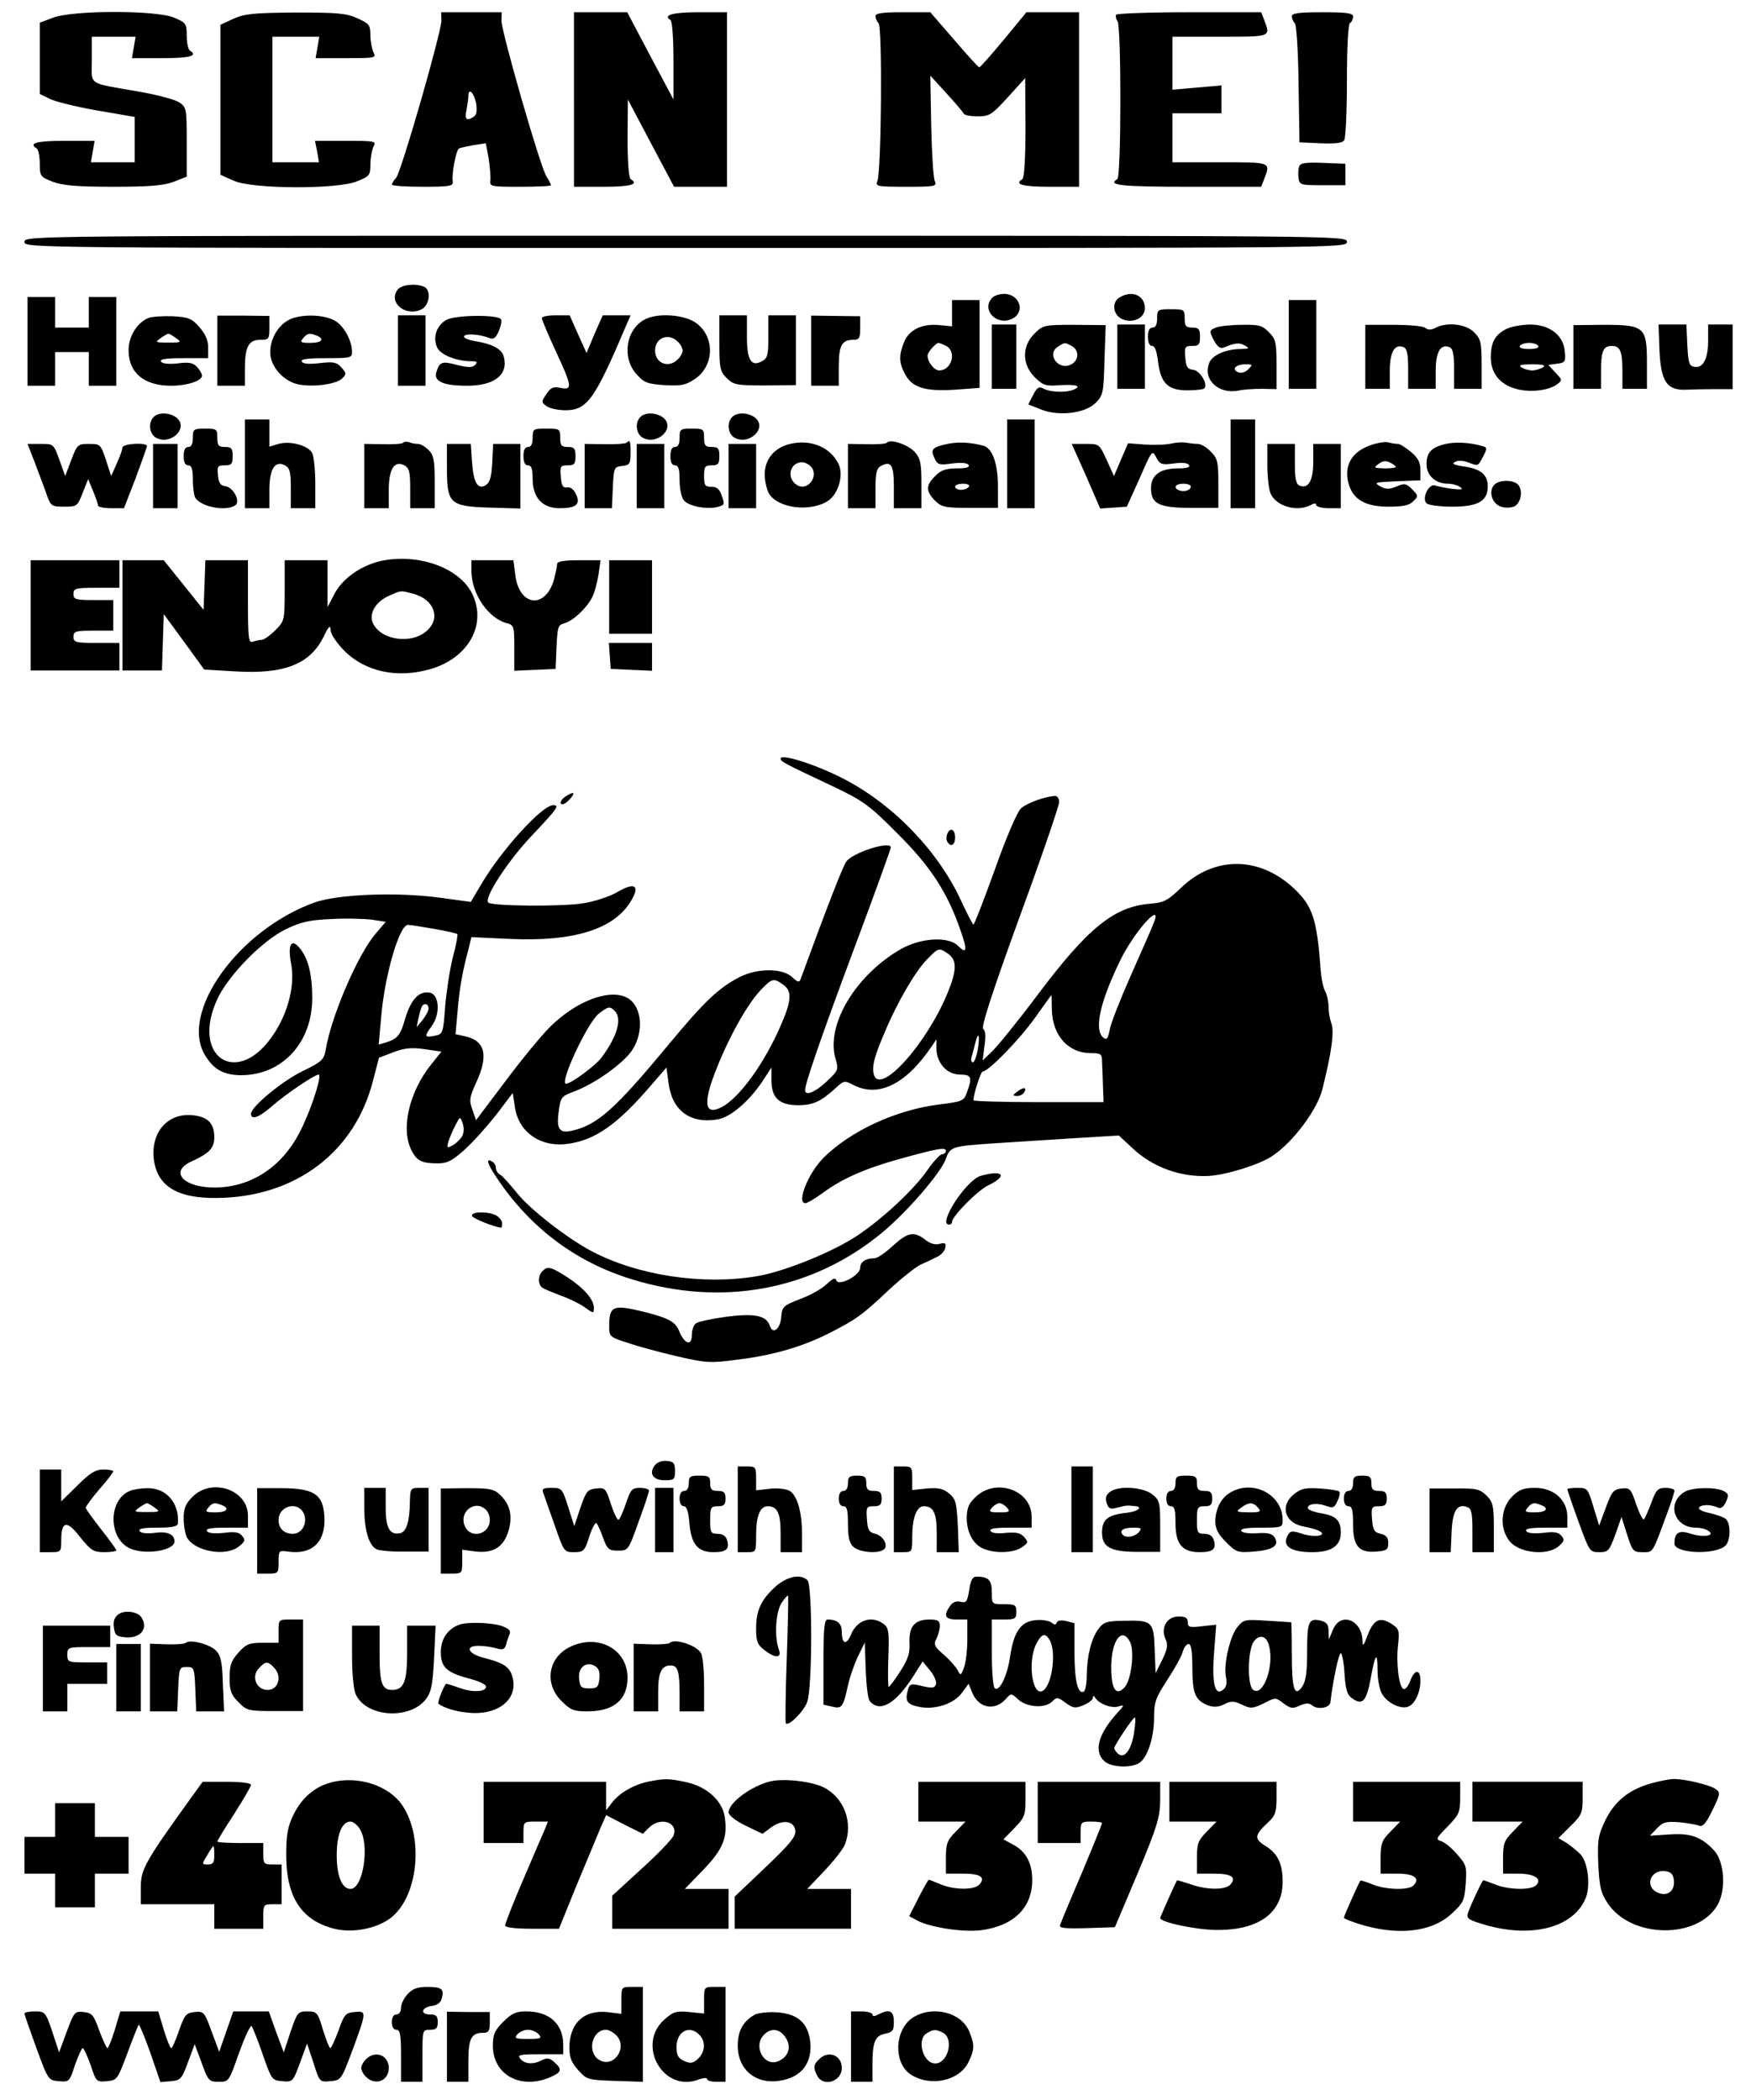 <?xml version="1.0" standalone="no"?>
<!DOCTYPE svg PUBLIC "-//W3C//DTD SVG 20010904//EN"
 "http://www.w3.org/TR/2001/REC-SVG-20010904/DTD/svg10.dtd">
<svg version="1.0" xmlns="http://www.w3.org/2000/svg"
 width="572pt" height="686pt" viewBox="0 0 572 686"
 preserveAspectRatio="xMidYMid meet">
<g transform="translate(0,686) scale(0.1,-0.1)"
fill="#000000" stroke="none">
<path d="M173 6802 l-43 -16 0 -116 0 -117 33 -16 c17 -9 87 -26 155 -38 l122
-21 0 -74 0 -74 -71 0 -72 0 6 35 6 35 -100 0 c-90 0 -117 -8 -89 -25 5 -3 10
-26 10 -49 0 -42 2 -44 43 -60 33 -12 78 -16 197 -16 119 0 164 4 197 16 l43
17 0 113 c0 110 -1 114 -25 130 -14 9 -74 25 -133 35 -170 30 -152 18 -152
104 l0 75 71 0 72 0 -6 -35 -6 -35 100 0 c90 0 117 8 89 25 -5 3 -10 25 -10
48 0 40 -2 43 -43 60 -59 24 -331 24 -394 -1z"/>
<path d="M763 6799 l-43 -20 0 -245 0 -245 43 -19 c60 -28 340 -29 404 -2 40
16 43 20 43 55 0 21 5 47 10 58 10 18 6 19 -90 19 l-101 0 7 -35 6 -35 -76 0
-76 0 0 205 0 205 76 0 77 0 -6 -35 -6 -35 100 0 c95 0 99 1 89 19 -5 11 -10
36 -10 56 0 33 -4 38 -42 55 -37 17 -65 19 -203 19 -137 -1 -166 -4 -202 -20z"/>
<path d="M1442 6793 c0 -38 -131 -494 -148 -514 -8 -8 -14 -19 -14 -22 0 -4
45 -7 101 -7 90 0 100 2 98 18 -4 24 11 101 20 107 4 2 26 7 48 11 l40 6 9
-48 c4 -27 7 -59 6 -71 -3 -23 -1 -23 98 -23 55 0 100 2 100 5 0 3 -7 16 -15
29 -20 30 -147 472 -147 509 l1 27 -99 0 -99 0 1 -27z m113 -269 c4 -26 2 -39
-7 -45 -24 -16 -31 -9 -24 22 3 17 6 38 6 45 0 29 18 12 25 -22z"/>
<path d="M1875 6535 l0 -285 98 0 c88 0 115 8 87 25 -6 4 -10 59 -10 133 l1
127 75 -142 76 -143 86 0 87 0 0 285 0 285 -92 0 c-84 0 -119 -9 -93 -25 6 -4
10 -58 10 -133 l0 -127 -76 143 -75 142 -87 0 -87 0 0 -285z"/>
<path d="M2860 6807 c0 -7 5 -18 10 -23 13 -13 9 -490 -4 -516 -7 -17 0 -18
94 -18 94 0 101 1 94 18 -5 9 -10 91 -12 181 l-3 164 53 -58 c29 -32 55 -62
56 -66 2 -5 22 -9 45 -9 39 0 46 4 99 62 l57 63 1 -162 c0 -97 -4 -164 -10
-168 -28 -17 -1 -25 88 -25 l97 0 0 285 0 285 -86 0 -86 0 -74 -90 c-41 -49
-76 -89 -80 -90 -3 0 -40 41 -82 90 l-78 90 -89 0 c-67 0 -90 -3 -90 -13z"/>
<path d="M3646 6812 c-2 -4 -1 -14 5 -22 12 -21 12 -507 -1 -515 -33 -20 10
-25 230 -25 l240 0 10 26 c21 55 23 54 -145 54 l-155 0 0 80 0 80 80 0 80 0 0
46 0 45 -80 -7 -80 -7 0 87 0 86 155 0 c168 0 166 -1 145 54 l-10 26 -234 0
c-129 0 -237 -4 -240 -8z"/>
<path d="M4220 6807 c0 -7 4 -17 10 -23 5 -5 11 -93 12 -199 l3 -190 69 -3
c49 -2 72 1 77 10 5 7 9 95 9 195 0 110 4 184 10 188 6 3 10 13 10 21 0 11
-20 14 -100 14 -75 0 -100 -3 -100 -13z"/>
<path d="M4244 6316 c-3 -8 -4 -25 -2 -38 3 -22 7 -23 78 -23 l75 0 0 35 0 35
-73 3 c-56 2 -74 0 -78 -12z"/>
<path d="M80 6070 c0 -20 7 -20 2160 -20 2153 0 2160 0 2160 20 0 20 -7 20
-2160 20 -2153 0 -2160 0 -2160 -20z"/>
<path d="M1300 5915 c-34 -41 23 -91 76 -66 28 13 34 65 8 75 -28 11 -71 6
-84 -9z"/>
<path d="M3242 5888 c-38 -38 12 -93 63 -70 46 21 27 82 -25 82 -14 0 -31 -5
-38 -12z"/>
<path d="M3658 5889 c-27 -15 -23 -57 7 -71 35 -16 75 3 75 35 0 42 -41 60
-82 36z"/>
<path d="M90 5745 l0 -145 45 0 45 0 0 55 0 55 55 0 55 0 0 -55 0 -55 45 0 45
0 0 145 0 145 -45 0 -45 0 0 -50 0 -50 -55 0 -55 0 0 50 0 50 -45 0 -45 0 0
-145z"/>
<path d="M3110 5837 l0 -43 -40 4 c-57 6 -100 -15 -116 -54 -18 -43 -18 -68 2
-105 23 -45 65 -58 162 -52 l82 6 0 143 0 144 -45 0 -45 0 0 -43z m-19 -107
c35 -19 18 -80 -23 -80 -16 0 -38 27 -38 49 0 10 27 41 36 41 3 0 14 -5 25
-10z"/>
<path d="M4210 5735 l0 -145 45 0 45 0 0 145 0 145 -45 0 -45 0 0 -145z"/>
<path d="M3780 5820 c0 -20 -5 -30 -15 -30 -10 0 -15 -10 -15 -30 0 -19 5 -30
14 -30 9 0 15 -18 19 -52 9 -70 32 -93 96 -93 27 0 52 3 55 6 13 13 -13 58
-36 61 -19 2 -24 10 -26 41 -3 34 -1 37 22 37 22 0 26 4 26 30 0 25 -4 30 -25
30 -21 0 -25 5 -25 30 0 29 -2 30 -45 30 -43 0 -45 -1 -45 -30z"/>
<path d="M484 5821 c-37 -16 -64 -60 -64 -105 0 -74 51 -116 139 -116 52 0
101 16 101 33 0 6 -7 18 -16 28 -13 14 -26 17 -64 12 -30 -3 -50 -1 -54 6 -5
8 16 11 73 11 l81 0 0 35 c0 24 -9 44 -29 67 -25 28 -35 32 -87 35 -32 1 -69
-1 -80 -6z m92 -66 c18 -13 16 -14 -26 -14 -42 0 -44 1 -26 14 11 8 23 15 26
15 3 0 15 -7 26 -15z"/>
<path d="M710 5715 l0 -115 45 0 45 0 0 56 c0 71 12 94 50 94 28 0 30 2 30 39
l0 39 -85 1 -85 0 0 -114z"/>
<path d="M938 5812 c-38 -23 -61 -75 -54 -117 8 -43 49 -83 93 -91 49 -9 122
1 141 20 14 14 14 17 -3 36 -15 17 -26 19 -70 14 -34 -4 -55 -3 -59 5 -5 8 18
11 78 11 80 0 86 1 86 20 0 38 -28 89 -59 104 -40 21 -119 20 -153 -2z m96
-48 c28 -11 17 -24 -20 -24 -31 0 -35 2 -24 15 14 17 21 18 44 9z"/>
<path d="M1300 5715 l0 -115 45 0 45 0 0 115 0 115 -45 0 -45 0 0 -115z"/>
<path d="M1458 5815 c-32 -18 -45 -57 -30 -90 11 -24 63 -45 112 -45 19 0 21
-3 12 -12 -9 -9 -22 -9 -59 0 -49 13 -57 11 -68 -25 -8 -29 24 -43 101 -43 89
0 135 36 120 94 -6 26 -38 43 -96 52 -22 4 -37 11 -34 16 6 10 53 6 85 -7 12
-4 20 3 29 25 7 17 10 34 6 38 -15 15 -150 13 -178 -3z"/>
<path d="M1770 5821 c0 -5 20 -53 45 -107 54 -116 56 -129 16 -121 -24 5 -32
1 -46 -20 -17 -25 -17 -27 1 -40 10 -7 37 -13 61 -13 71 0 96 35 199 278 l14
32 -46 0 -45 0 -27 -61 -26 -62 -28 62 -27 61 -46 0 c-25 0 -45 -4 -45 -9z"/>
<path d="M2114 5820 c-67 -27 -86 -125 -35 -182 25 -28 35 -32 92 -36 55 -3
69 0 99 20 65 44 66 141 1 185 -36 24 -114 31 -157 13z m100 -76 c9 -8 16 -22
16 -29 0 -7 -7 -21 -16 -29 -30 -30 -74 -13 -74 29 0 42 44 59 74 29z"/>
<path d="M2350 5740 c0 -83 2 -93 24 -115 22 -22 32 -24 125 -24 l101 1 0 114
0 114 -45 0 -45 0 0 -70 c0 -60 -3 -71 -21 -80 -35 -19 -49 3 -49 81 l0 69
-45 0 -45 0 0 -90z"/>
<path d="M2650 5715 l0 -115 45 0 45 0 0 63 c0 68 10 87 47 87 20 0 23 5 23
39 l0 38 -80 1 -80 1 0 -114z"/>
<path d="M3240 5695 l0 -105 40 0 40 0 0 105 0 105 -40 0 -40 0 0 -105z"/>
<path d="M3379 5770 c-41 -41 -41 -100 1 -142 28 -27 35 -30 85 -26 54 3 71
-4 39 -16 -24 -9 -73 -7 -94 4 -16 9 -22 5 -35 -20 l-16 -31 38 -15 c58 -25
146 -15 181 19 26 26 27 33 30 141 l4 114 -102 1 c-100 0 -103 -1 -131 -29z
m122 -40 c25 -14 24 -46 -1 -60 -43 -23 -84 35 -42 59 21 13 20 13 43 1z"/>
<path d="M3650 5695 l0 -105 45 0 45 0 0 105 0 105 -45 0 -45 0 0 -105z"/>
<path d="M3972 5790 c-22 -9 -22 -11 -7 -41 12 -22 21 -29 33 -24 36 15 51 17
69 6 16 -9 14 -10 -13 -11 -49 0 -95 -20 -104 -46 -21 -54 30 -102 95 -90 17
4 51 6 78 6 l47 -1 0 81 c0 73 -3 83 -25 105 -21 22 -33 25 -87 24 -35 0 -73
-4 -86 -9z m106 -136 c-9 -10 -24 -14 -33 -10 -23 9 -9 26 23 26 24 0 25 -1
10 -16z"/>
<path d="M4460 5694 l0 -104 40 0 40 0 0 59 c0 61 16 89 45 77 11 -4 15 -22
15 -71 l0 -65 45 0 45 0 0 59 c0 61 16 89 45 77 11 -4 15 -22 15 -71 l0 -65
45 0 45 0 0 80 c0 73 -3 83 -25 105 -26 27 -89 34 -126 14 -14 -7 -24 -7 -33
0 -7 6 -53 10 -104 10 l-92 0 0 -105z"/>
<path d="M4918 5784 c-35 -19 -48 -43 -48 -92 0 -51 30 -88 82 -102 45 -13
107 -6 135 15 17 13 17 14 -6 38 l-23 25 28 4 c26 3 29 6 26 38 -4 55 -49 90
-115 90 -28 -1 -64 -7 -79 -16z m107 -54 c4 -6 -8 -10 -30 -10 -22 0 -34 4
-30 10 3 6 17 10 30 10 13 0 27 -4 30 -10z m15 -70 c-8 -5 -24 -10 -35 -10
-11 0 -27 5 -35 10 -11 7 -1 10 35 10 36 0 46 -3 35 -10z"/>
<path d="M5140 5694 l0 -104 45 0 45 0 0 54 c0 69 7 86 35 86 28 0 35 -17 35
-86 l0 -54 40 0 40 0 0 85 c0 117 -8 124 -141 124 l-99 -1 0 -104z"/>
<path d="M5421 5715 c5 -102 24 -130 86 -128 21 1 64 2 96 2 l57 0 0 106 0
105 -40 0 -40 0 0 -53 c0 -60 -17 -91 -46 -85 -16 3 -19 13 -22 71 l-3 67 -45
0 -46 0 3 -85z"/>
<path d="M502 5498 c-19 -19 -14 -56 8 -68 49 -26 109 34 65 67 -23 16 -57 17
-73 1z"/>
<path d="M2092 5498 c-19 -19 -14 -56 8 -68 49 -26 109 34 65 67 -23 16 -57
17 -73 1z"/>
<path d="M2392 5498 c-19 -19 -14 -56 8 -68 49 -26 109 34 65 67 -23 16 -57
17 -73 1z"/>
<path d="M800 5345 l0 -145 40 0 40 0 0 59 c0 69 18 98 51 81 16 -9 19 -22 19
-75 l0 -65 40 0 40 0 0 81 c0 44 -5 89 -10 99 -13 25 -72 41 -110 30 l-30 -9
0 45 0 44 -40 0 -40 0 0 -145z"/>
<path d="M3290 5345 l0 -145 45 0 45 0 0 145 0 145 -45 0 -45 0 0 -145z"/>
<path d="M4020 5345 l0 -145 40 0 40 0 0 145 0 145 -40 0 -40 0 0 -145z"/>
<path d="M630 5430 c0 -20 -5 -30 -15 -30 -10 0 -15 -10 -15 -30 0 -20 5 -30
15 -30 11 0 15 -12 15 -47 0 -27 4 -53 8 -59 19 -30 99 -45 130 -25 19 12 -5
59 -32 63 -16 2 -22 11 -24 36 -3 29 -1 32 22 32 22 0 26 4 26 30 0 25 -4 30
-25 30 -21 0 -25 5 -25 30 0 28 -2 30 -40 30 -38 0 -40 -2 -40 -30z"/>
<path d="M1740 5430 c0 -20 -5 -30 -15 -30 -10 0 -15 -10 -15 -30 0 -20 5 -30
15 -30 11 0 15 -12 15 -45 0 -60 32 -95 87 -95 55 0 70 12 55 45 -7 16 -19 25
-29 23 -14 -2 -19 5 -21 35 -3 34 -1 37 22 37 22 0 26 4 26 30 0 25 -4 30 -25
30 -21 0 -25 5 -25 30 0 29 -2 30 -45 30 -43 0 -45 -1 -45 -30z"/>
<path d="M2220 5430 c0 -20 -5 -30 -15 -30 -10 0 -15 -10 -15 -30 0 -20 5 -30
15 -30 11 0 15 -12 15 -48 0 -27 6 -56 13 -65 14 -20 74 -32 111 -23 23 6 24
9 14 36 -7 22 -16 30 -34 30 -21 0 -24 5 -24 35 0 31 3 35 25 35 21 0 25 5 25
30 0 25 -4 30 -25 30 -21 0 -25 5 -25 30 0 28 -2 30 -40 30 -38 0 -40 -2 -40
-30z"/>
<path d="M1317 5414 c-3 -4 -33 -6 -67 -5 l-60 1 0 -105 0 -105 40 0 40 0 0
59 c0 69 18 98 51 81 16 -9 19 -22 19 -75 l0 -65 40 0 40 0 0 85 c0 72 -3 88
-20 105 -11 11 -26 20 -34 20 -8 0 -21 2 -28 5 -8 3 -17 3 -21 -1z"/>
<path d="M2047 5414 c-3 -3 -35 -6 -71 -5 l-66 1 0 -105 0 -105 45 0 44 0 3
68 c3 65 4 67 31 70 24 3 27 7 27 43 0 39 -2 44 -13 33z"/>
<path d="M2581 5410 c-51 -12 -82 -49 -83 -98 0 -23 7 -53 15 -66 31 -47 135
-59 192 -22 34 23 52 85 34 121 -27 55 -91 81 -158 65z m69 -75 c26 -32 -13
-81 -47 -59 -35 22 -23 74 17 74 10 0 23 -7 30 -15z"/>
<path d="M2897 5414 c-3 -4 -33 -6 -67 -5 l-60 1 0 -105 0 -105 45 0 45 0 0
65 c0 51 4 66 18 73 33 18 42 3 42 -69 l0 -69 45 0 45 0 0 79 c0 69 -3 83 -22
105 -23 24 -78 43 -91 30z"/>
<path d="M3100 5411 c-54 -11 -61 -18 -48 -46 10 -23 15 -25 58 -19 31 4 50 2
54 -5 5 -7 -8 -11 -39 -11 -35 0 -52 -6 -70 -25 -31 -30 -31 -49 -1 -80 21
-21 32 -24 115 -24 l91 0 0 70 c0 75 -18 124 -47 133 -41 11 -80 13 -113 7z
m65 -141 c-3 -5 -15 -10 -26 -10 -10 0 -19 5 -19 10 0 6 12 10 26 10 14 0 23
-4 19 -10z"/>
<path d="M3825 5411 c-16 -4 -55 -5 -85 -3 l-55 4 -23 -53 -23 -54 -24 53
c-24 52 -24 52 -69 52 l-45 0 47 -105 46 -106 44 3 43 3 42 93 c40 92 41 93
54 68 12 -23 18 -25 57 -20 27 4 46 2 50 -5 5 -7 -7 -11 -36 -11 -59 0 -88
-22 -88 -65 0 -51 26 -64 133 -64 l87 0 0 80 c0 72 -3 82 -25 104 -13 14 -32
25 -42 25 -10 0 -27 2 -38 4 -11 2 -33 1 -50 -3z m65 -140 c0 -12 -21 -19 -37
-13 -22 8 -14 22 12 22 14 0 25 -4 25 -9z"/>
<path d="M4475 5405 c-61 -22 -86 -68 -69 -127 15 -50 55 -73 129 -73 48 0 69
4 82 18 17 16 16 18 -4 39 -19 19 -25 20 -51 9 -24 -10 -35 -10 -54 1 -21 12
-16 13 55 16 l77 3 0 34 c0 25 -8 40 -31 59 -17 14 -36 26 -42 26 -7 0 -21 2
-32 5 -11 3 -38 -2 -60 -10z m85 -70 c0 -3 -17 -5 -37 -5 -35 1 -37 2 -19 15
13 10 24 11 37 4 11 -5 19 -12 19 -14z"/>
<path d="M4723 5410 c-47 -11 -63 -28 -63 -66 0 -37 29 -64 70 -64 14 0 32 -5
40 -11 11 -8 5 -9 -25 -6 -22 3 -47 8 -56 11 -20 9 -46 -41 -29 -58 6 -6 44
-11 84 -11 84 0 116 18 116 66 0 38 -22 57 -76 65 -34 5 -43 9 -31 15 9 6 26
5 42 -1 35 -13 32 -14 50 19 14 27 13 30 -3 34 -40 12 -89 14 -119 7z"/>
<path d="M116 5343 c14 -38 32 -84 38 -103 12 -33 16 -35 56 -35 41 0 43 1 60
45 l18 45 16 -39 c9 -21 16 -42 16 -47 0 -5 19 -9 43 -9 l42 0 38 98 c20 54
37 101 37 105 0 13 -80 8 -80 -5 0 -7 -9 -31 -19 -53 l-18 -40 -17 53 c-17 51
-19 52 -55 52 -37 0 -39 -2 -58 -52 l-20 -53 -19 53 c-19 52 -19 52 -61 52
l-43 0 26 -67z"/>
<path d="M500 5305 l0 -105 40 0 40 0 0 105 0 105 -40 0 -40 0 0 -105z"/>
<path d="M1460 5331 c0 -116 9 -125 139 -129 l101 -3 0 106 0 105 -45 0 -44 0
-3 -61 c-2 -45 -8 -65 -20 -73 -27 -17 -41 6 -46 74 l-4 60 -39 0 -39 0 0 -79z"/>
<path d="M2080 5305 l0 -105 45 0 45 0 0 105 0 105 -45 0 -45 0 0 -105z"/>
<path d="M2380 5305 l0 -105 45 0 45 0 0 105 0 105 -45 0 -45 0 0 -105z"/>
<path d="M4140 5340 c0 -38 5 -80 11 -93 19 -41 86 -60 130 -37 13 7 19 7 19
0 0 -5 18 -10 40 -10 l40 0 0 105 0 105 -45 0 -45 0 0 -59 c0 -61 -16 -89 -45
-77 -11 4 -15 22 -15 71 l0 65 -45 0 -45 0 0 -70z"/>
<path d="M4880 5275 c-19 -23 -4 -64 27 -71 14 -4 33 -2 42 3 20 13 26 50 11
69 -16 18 -64 18 -80 -1z"/>
<path d="M1256 5030 c-69 -12 -135 -56 -163 -109 l-23 -44 0 76 0 77 -70 0
-70 0 0 -99 c0 -98 -1 -100 -31 -130 -17 -17 -37 -31 -44 -31 -7 0 -20 -3 -29
-6 -14 -5 -16 10 -16 130 l0 136 -70 0 -69 0 -3 -81 -3 -81 -65 81 -65 81 -67
0 -68 0 0 -180 0 -180 65 0 64 0 3 92 3 92 66 -90 66 -91 101 -6 c162 -10 246
24 290 115 16 33 21 38 22 20 0 -13 19 -41 44 -67 70 -70 175 -92 284 -60 120
36 180 140 138 238 -36 86 -165 138 -290 117z m96 -110 c66 -19 88 -78 44
-119 -50 -47 -152 -33 -178 24 -14 31 10 71 55 90 39 17 34 17 79 5z"/>
<path d="M100 4850 l0 -180 145 0 145 0 0 45 0 45 -75 0 c-68 0 -75 2 -75 20
0 18 7 20 65 20 l65 0 0 50 0 50 -65 0 c-58 0 -65 2 -65 20 0 18 7 20 75 20
l75 0 0 45 0 45 -145 0 -145 0 0 -180z"/>
<path d="M1540 4993 c1 -74 56 -154 117 -169 22 -6 23 -11 23 -81 l0 -74 68 3
67 3 3 72 c3 64 5 72 25 77 28 7 72 48 91 84 8 15 17 49 21 75 l7 47 -71 0
c-50 0 -71 -4 -71 -12 0 -7 -5 -30 -10 -50 -28 -100 -116 -89 -127 17 l-6 45
-68 0 -69 0 0 -37z"/>
<path d="M1990 4910 l0 -120 70 0 70 0 0 120 0 120 -70 0 -70 0 0 -120z"/>
<path d="M1992 4718 l3 -43 68 -3 67 -3 0 46 0 45 -71 0 -70 0 3 -42z"/>
<path d="M2550 4382 c0 -9 6 -13 172 -91 98 -47 117 -60 210 -154 108 -107
164 -193 207 -320 22 -62 19 -75 -10 -46 -31 31 -121 26 -186 -11 -148 -85
-245 -247 -214 -357 11 -37 10 -39 -28 -75 -38 -36 -71 -49 -71 -29 0 22 51
170 161 465 66 176 119 323 119 328 0 23 -126 -17 -146 -47 -12 -19 -57 -133
-149 -384 -4 -11 -10 -9 -28 8 -32 29 -112 29 -170 0 -70 -36 -115 -79 -233
-221 -174 -210 -232 -262 -314 -281 -42 -10 -53 4 -45 61 6 48 8 51 51 67 67
25 158 90 188 133 33 49 36 117 5 156 -45 57 -172 21 -273 -79 -28 -28 -94
-108 -146 -178 l-95 -126 -12 35 c-11 30 -9 40 12 87 42 89 30 138 -36 152
l-31 7 7 77 c6 74 16 129 36 203 l9 37 128 -6 c205 -9 336 31 392 122 32 52
15 65 -42 32 -23 -14 -73 -31 -110 -37 -68 -12 -301 -10 -313 2 -15 14 62 133
139 215 88 93 95 103 73 103 -36 0 -169 -146 -236 -260 l-33 -56 -102 14
c-142 19 -333 11 -409 -16 -249 -90 -442 -360 -357 -499 28 -47 62 -65 119
-65 134 1 231 107 231 252 0 76 -13 129 -40 162 -28 35 -41 14 -29 -50 13 -69
-9 -158 -57 -230 -118 -179 -276 -74 -181 121 39 77 145 185 221 222 48 23 76
30 147 33 49 3 109 1 134 -2 l45 -7 -34 -40 c-57 -67 -144 -268 -162 -378 -6
-33 -13 -39 -74 -69 -67 -32 -170 -117 -170 -140 0 -22 27 -12 71 27 45 39
137 101 150 101 11 0 -18 -95 -51 -166 -55 -121 -149 -192 -265 -202 -116 -9
-181 48 -98 85 57 26 73 43 73 78 0 43 -18 64 -61 71 -84 14 -145 -47 -137
-138 9 -91 75 -133 208 -131 256 3 450 150 509 385 l19 73 47 18 c37 14 60 16
102 10 l55 -8 -32 -40 c-74 -91 -102 -214 -65 -284 17 -33 33 -41 85 -41 31 0
47 8 88 45 28 25 74 77 104 115 l53 70 7 -46 c12 -83 85 -133 174 -120 88 12
161 63 270 190 l51 59 7 -51 c12 -91 72 -134 162 -118 42 8 101 59 144 123
l30 46 0 -41 c0 -58 25 -82 88 -82 48 0 74 12 123 57 26 24 28 24 57 9 81 -42
171 2 254 124 l17 25 0 -31 c1 -47 35 -84 77 -84 37 0 41 -8 23 -57 -10 -29
-13 -31 -94 -41 -140 -18 -288 -87 -375 -174 -50 -50 -89 -148 -59 -148 6 0
33 16 59 35 61 45 136 78 247 109 123 34 153 40 153 27 0 -6 -6 -11 -12 -11
-7 0 -28 -23 -47 -50 -43 -63 -143 -157 -229 -215 -80 -54 -243 -120 -332
-134 -177 -29 -387 3 -537 82 -80 42 -203 138 -244 190 -23 28 -47 56 -55 60
-8 4 -14 14 -14 22 0 8 -5 17 -11 20 -23 15 -18 -5 13 -51 108 -163 258 -276
440 -332 296 -92 592 -37 820 152 83 69 193 197 208 241 13 39 21 41 150 50
47 3 159 10 250 16 l165 10 43 -40 c66 -63 158 -97 251 -92 56 3 166 37 207
65 67 44 148 152 164 219 31 124 39 188 29 215 -5 13 -9 37 -9 53 0 17 -5 40
-11 51 -7 12 -13 44 -15 72 -12 164 -26 206 -86 263 -113 107 -261 108 -370 3
-44 -42 -55 -48 -102 -52 -117 -10 -202 -78 -369 -301 -63 -84 -129 -165 -146
-181 l-31 -30 6 48 c5 32 3 50 -4 55 -8 5 29 119 118 364 72 196 130 366 130
377 0 11 -6 20 -12 20 -30 0 -95 -23 -113 -41 -12 -10 -49 -97 -85 -199 -36
-99 -67 -180 -70 -180 -3 1 -20 34 -39 75 -74 162 -219 314 -381 399 -89 47
-210 86 -210 68z m1216 -544 c-7 -18 -41 -94 -74 -169 -33 -75 -64 -153 -67
-173 -6 -30 -10 -34 -21 -25 -30 25 -12 112 53 247 48 101 148 210 109 120z
m-2348 -12 c40 -7 74 -15 76 -17 2 -2 -4 -37 -15 -77 -10 -40 -21 -113 -25
-162 -6 -85 -8 -88 -33 -93 -35 -7 -36 -3 -11 31 30 41 25 106 -8 110 -34 5
-60 -24 -78 -84 -16 -56 -25 -67 -63 -79 l-24 -7 8 88 c11 137 60 305 88 303
6 0 45 -6 85 -13z m1680 -82 c28 -20 28 -53 -2 -126 -68 -167 -220 -336 -241
-269 -8 26 1 61 38 146 40 95 100 197 138 234 35 36 37 36 67 15z m-540 -100
c29 -20 28 -50 -3 -123 -54 -129 -138 -246 -197 -277 -58 -30 -63 13 -15 131
42 105 99 205 141 250 38 40 43 41 74 19z m878 -83 c3 -85 54 -141 128 -141
32 0 36 -3 36 -27 1 -16 2 -52 3 -80 l2 -53 -212 0 c-117 0 -213 3 -213 6 0
20 24 94 30 94 19 0 119 103 170 174 30 42 54 76 55 76 0 0 1 -22 1 -49z
m-2036 5 c0 -8 -9 -24 -19 -37 l-20 -24 5 25 c10 43 13 50 24 50 5 0 10 -6 10
-14z m608 -8 c25 -25 9 -82 -42 -151 -19 -27 -101 -87 -117 -87 -23 0 70 200
107 229 31 24 36 25 52 9z m1186 -127 c-4 -22 -11 -41 -16 -41 -5 0 -7 8 -4
18 3 9 8 30 12 45 10 42 16 26 8 -22z m-1684 -282 c-6 -10 -20 -24 -31 -30
-19 -10 -20 -9 -14 13 4 12 14 36 23 53 15 29 15 29 23 7 5 -14 5 -31 -1 -43z"/>
<path d="M3324 3295 c-17 -13 -17 -14 -2 -15 9 0 20 5 23 11 11 17 0 20 -21 4z"/>
<path d="M1844 4256 c-10 -8 -16 -18 -11 -22 4 -4 16 2 27 14 23 25 14 29 -16
8z"/>
<path d="M3094 4135 c-3 -8 -3 -19 1 -25 11 -18 25 -11 25 15 0 27 -17 34 -26
10z"/>
<path d="M3203 3019 c-47 -14 -141 -159 -103 -159 6 0 10 4 10 9 0 18 84 103
118 119 66 32 49 52 -25 31z"/>
<path d="M1542 2888 c3 -8 74 -37 96 -38 1 0 2 7 2 15 0 8 -9 19 -19 25 -27
14 -84 13 -79 -2z"/>
<path d="M2916 2790 c-24 -22 -50 -40 -59 -40 -29 0 -47 -12 -47 -31 0 -25
-71 -62 -78 -41 -3 10 -12 6 -31 -12 -15 -15 -54 -37 -87 -49 -56 -22 -59 -25
-62 -59 -3 -39 -27 -58 -37 -29 -11 34 -49 42 -143 30 -48 -7 -93 -16 -99 -22
-7 -5 -13 -22 -13 -38 0 -36 -23 -30 -40 10 -13 34 -34 45 -116 66 -103 25
-114 20 -114 -49 0 -32 3 -34 63 -53 34 -12 107 -31 162 -44 92 -21 106 -22
195 -10 116 14 214 43 300 87 86 44 104 56 193 140 42 39 89 76 104 83 16 7
39 18 53 25 14 6 26 20 28 30 3 15 0 18 -19 13 -14 -4 -31 1 -47 14 -36 28
-57 24 -106 -21z"/>
<path d="M1772 2708 c-16 -16 -15 -45 1 -55 6 -4 33 -15 59 -25 26 -9 61 -26
78 -38 29 -21 30 -21 30 -2 0 28 -33 65 -88 101 -54 34 -63 36 -80 19z"/>
<path d="M2141 2076 c-23 -27 -9 -51 29 -51 32 0 35 2 35 30 0 25 -4 31 -26
33 -14 2 -31 -4 -38 -12z"/>
<path d="M2410 1930 l0 -140 30 0 c30 0 30 0 30 56 0 63 13 94 38 94 31 0 42
-22 42 -87 l0 -63 35 0 35 0 0 58 c0 75 -16 129 -42 143 -11 6 -41 9 -64 6
l-44 -5 0 39 c0 37 -2 39 -30 39 l-30 0 0 -140z"/>
<path d="M2920 1930 l0 -140 30 0 c29 0 30 1 30 49 0 63 14 101 38 101 31 0
42 -22 42 -87 l0 -63 36 0 36 0 -3 86 c-4 77 -7 88 -29 106 -19 16 -35 19 -72
16 l-48 -5 0 38 c0 37 -2 39 -30 39 l-30 0 0 -140z"/>
<path d="M3500 1930 l0 -140 35 0 35 0 0 140 0 140 -35 0 -35 0 0 -140z"/>
<path d="M130 1925 l0 -135 35 0 c34 0 35 1 35 38 0 64 18 68 62 11 35 -44 44
-49 79 -49 21 0 39 3 39 6 0 3 -22 34 -50 69 -27 35 -50 66 -50 70 0 4 20 32
45 61 25 28 45 55 45 58 0 3 -14 6 -32 6 -26 0 -44 -11 -85 -52 l-53 -52 0 52
0 52 -35 0 -35 0 0 -135z"/>
<path d="M2250 2015 c0 -16 -6 -25 -15 -25 -9 0 -15 -9 -15 -25 0 -15 6 -25
14 -25 9 0 15 -17 18 -55 6 -69 27 -95 79 -95 42 0 53 10 44 40 -4 13 -15 20
-31 20 -22 0 -24 4 -24 45 0 41 2 45 25 45 20 0 25 5 25 25 0 20 -5 25 -25 25
-20 0 -25 5 -25 25 0 22 -4 25 -35 25 -31 0 -35 -3 -35 -25z"/>
<path d="M2770 2015 c0 -16 -6 -25 -15 -25 -9 0 -15 -9 -15 -25 0 -16 6 -25
15 -25 12 0 15 -13 15 -58 0 -44 5 -63 18 -75 19 -17 78 -23 98 -9 18 11 0 46
-27 52 -20 5 -25 13 -27 48 -3 39 -1 42 22 42 21 0 26 5 26 25 0 20 -5 25 -25
25 -20 0 -25 5 -25 25 0 21 -5 25 -30 25 -25 0 -30 -4 -30 -25z"/>
<path d="M3840 2015 c0 -16 -6 -25 -15 -25 -9 0 -15 -9 -15 -25 0 -16 6 -25
15 -25 12 0 15 -13 15 -55 0 -69 22 -95 79 -95 44 0 55 10 46 40 -4 13 -15 20
-31 20 -22 0 -24 4 -24 45 0 41 2 45 25 45 20 0 25 5 25 25 0 20 -5 25 -25 25
-20 0 -25 5 -25 25 0 22 -4 25 -35 25 -31 0 -35 -3 -35 -25z"/>
<path d="M4420 2015 c0 -16 -6 -25 -15 -25 -9 0 -15 -9 -15 -25 0 -16 6 -25
15 -25 12 0 15 -13 15 -58 0 -73 19 -95 77 -90 33 3 38 6 38 28 0 18 -7 26
-25 30 -21 5 -25 12 -28 48 -3 39 -1 42 22 42 21 0 26 5 26 25 0 20 -5 25 -25
25 -20 0 -25 5 -25 25 0 21 -5 25 -30 25 -25 0 -30 -4 -30 -25z"/>
<path d="M424 1990 c-71 -29 -71 -156 1 -188 49 -22 145 -7 145 23 0 24 -24
34 -65 28 -26 -3 -45 -1 -49 6 -5 8 13 11 58 11 46 0 66 4 67 13 6 66 -37 117
-99 116 -20 0 -47 -4 -58 -9z m82 -55 c18 -13 16 -14 -26 -14 -42 0 -44 1 -26
14 11 8 23 15 26 15 3 0 15 -7 26 -15z"/>
<path d="M629 1971 c-23 -23 -29 -38 -29 -71 0 -23 5 -50 10 -61 26 -47 128
-65 171 -30 20 16 21 21 10 34 -9 12 -24 15 -60 10 -31 -3 -51 -1 -55 6 -5 8
14 11 63 11 l71 0 0 39 c0 85 -118 125 -181 62z m95 -27 c28 -11 17 -24 -20
-24 -31 0 -35 2 -24 15 14 17 21 18 44 9z"/>
<path d="M840 1859 l0 -139 35 0 c34 0 35 1 35 38 0 37 1 38 30 34 76 -11 120
27 120 102 -1 84 -30 105 -143 105 l-77 0 0 -140z m151 60 c16 -30 -3 -69 -34
-69 -29 0 -47 17 -47 45 0 45 60 63 81 24z"/>
<path d="M1190 1936 c0 -72 14 -122 39 -136 9 -5 52 -9 94 -8 l77 0 0 104 0
104 -30 0 c-29 0 -30 -2 -31 -47 -1 -65 -12 -97 -32 -101 -34 -7 -47 17 -47
84 l0 64 -35 0 -35 0 0 -64z"/>
<path d="M1440 1859 l0 -139 35 0 c34 0 35 1 35 39 l0 39 45 -6 c57 -6 90 15
106 67 14 48 6 85 -25 116 -21 21 -33 24 -110 24 l-86 -1 0 -139z m148 69 c7
-7 12 -21 12 -33 0 -47 -62 -63 -81 -21 -22 47 33 90 69 54z"/>
<path d="M1775 1983 c3 -10 20 -57 37 -105 30 -87 31 -88 63 -88 31 0 35 3 50
51 9 28 20 47 23 44 4 -3 14 -25 22 -48 14 -38 19 -42 49 -42 33 0 34 1 67 94
19 51 34 97 34 102 0 5 -13 9 -29 9 -26 0 -31 -5 -46 -50 -9 -27 -20 -52 -24
-54 -4 -3 -15 20 -25 50 -17 53 -19 55 -48 52 -29 -3 -33 -8 -52 -63 l-20 -60
-20 63 c-19 60 -21 62 -54 62 -28 0 -33 -3 -27 -17z"/>
<path d="M2140 1895 l0 -105 30 0 30 0 0 105 0 105 -30 0 -30 0 0 -105z"/>
<path d="M3190 1973 c-25 -23 -31 -36 -32 -70 0 -50 22 -90 58 -103 38 -15 97
-12 122 6 22 15 22 17 7 34 -12 13 -26 16 -59 13 -26 -3 -46 -1 -50 6 -5 8 14
11 63 11 l71 0 0 36 c0 85 -113 127 -180 67z m100 -38 c11 -13 7 -15 -25 -15
-32 0 -36 2 -25 15 7 8 18 15 25 15 7 0 18 -7 25 -15z"/>
<path d="M3626 1987 c-13 -10 -16 -20 -11 -36 6 -19 12 -22 33 -16 31 8 32 8
55 6 35 -2 16 -19 -28 -23 -57 -7 -75 -22 -75 -64 0 -48 28 -63 118 -63 l72 0
0 84 c0 78 -2 85 -26 104 -31 24 -110 29 -138 8z m94 -132 c-14 -16 -46 -20
-54 -6 -9 13 5 21 37 21 25 0 28 -2 17 -15z"/>
<path d="M4021 1986 c-31 -17 -50 -53 -51 -94 0 -26 9 -43 35 -69 34 -34 38
-35 91 -31 63 5 84 20 68 46 -9 13 -22 16 -57 14 -25 -2 -48 1 -52 7 -4 8 17
11 64 11 69 0 71 1 71 25 0 82 -94 133 -169 91z m89 -51 c11 -13 6 -15 -31
-15 -41 1 -43 2 -25 15 25 19 40 19 56 0z"/>
<path d="M4228 1980 c-48 -37 -32 -95 30 -106 20 -4 44 -10 52 -15 28 -15 -16
-22 -56 -9 -30 10 -38 10 -45 -1 -24 -38 5 -59 78 -59 63 0 93 21 93 64 0 40
-16 55 -64 63 -20 3 -39 10 -42 14 -9 15 24 22 55 11 26 -9 30 -8 40 15 7 14
9 28 6 31 -3 3 -31 8 -63 10 -47 3 -62 0 -84 -18z"/>
<path d="M4670 1894 l0 -104 35 0 34 0 3 66 c3 70 18 94 52 81 13 -5 16 -21
16 -77 l0 -70 35 0 35 0 0 80 c0 72 -3 84 -24 105 -22 21 -32 24 -105 23 l-81
0 0 -104z"/>
<path d="M4939 1971 c-38 -39 -41 -106 -6 -147 32 -37 120 -46 157 -16 20 17
22 22 11 35 -9 12 -24 15 -60 10 -31 -3 -51 -1 -55 6 -5 8 14 11 63 11 l71 0
0 36 c0 54 -44 94 -105 94 -38 0 -52 -5 -76 -29z m95 -27 c28 -11 17 -24 -20
-24 -31 0 -35 2 -24 15 14 17 21 18 44 9z"/>
<path d="M5120 1996 c0 -3 16 -50 36 -105 36 -99 37 -101 68 -101 30 0 33 4
53 58 l20 57 18 -57 c18 -55 20 -58 51 -58 35 0 31 -6 79 124 14 37 25 72 25
77 0 5 -13 9 -29 9 -25 0 -31 -6 -46 -47 -10 -27 -21 -51 -24 -55 -4 -5 -15
17 -26 48 -17 51 -20 55 -48 52 -26 -3 -32 -10 -51 -62 l-22 -59 -19 62 c-18
59 -19 61 -52 61 -18 0 -33 -2 -33 -4z"/>
<path d="M5505 1988 c-62 -35 -38 -118 35 -118 14 0 32 -4 40 -10 26 -16 -15
-23 -56 -10 -39 13 -54 5 -54 -32 0 -32 129 -38 165 -8 19 15 20 74 2 89 -8 6
-31 14 -53 19 -21 4 -37 12 -34 17 6 11 37 12 61 1 11 -5 19 1 27 18 10 22 9
27 -8 36 -25 13 -100 12 -125 -2z"/>
<path d="M2535 1679 c-48 -43 -65 -78 -65 -138 0 -42 4 -53 26 -70 37 -29 59
-28 48 2 -15 42 -10 121 9 151 10 15 20 26 21 24 2 -1 0 -95 -4 -208 -4 -113
-5 -207 -3 -209 9 -11 59 39 70 70 17 47 17 381 1 397 -22 22 -66 13 -103 -19z"/>
<path d="M3166 1666 c-6 -38 -10 -43 -28 -38 -14 3 -26 -1 -34 -13 -23 -32
-17 -45 21 -45 l35 0 0 -64 c0 -36 -5 -77 -11 -93 -10 -27 -11 -27 -21 -8 -6
11 -26 34 -46 51 -30 26 -33 33 -23 51 6 12 11 31 11 42 0 17 -6 21 -34 21
-48 0 -67 -23 -65 -75 2 -33 -4 -54 -30 -94 -18 -28 -35 -51 -38 -51 -2 0 -3
43 -1 96 3 85 1 97 -16 110 -39 28 -86 13 -106 -35 -15 -36 -30 -32 -30 9 0
27 -15 40 -46 40 -11 0 -14 -26 -14 -139 l0 -139 26 -6 c34 -9 38 -3 53 64 6
30 22 75 34 100 l22 45 3 -89 c2 -50 7 -95 13 -102 32 -39 83 -11 140 77 l33
52 23 -28 c13 -15 22 -35 21 -44 -4 -16 -11 -17 -60 -5 -23 5 -28 2 -33 -19
-9 -35 -1 -45 41 -53 50 -9 110 11 136 46 l22 30 12 -29 c22 -53 77 -61 113
-17 13 15 16 15 37 -5 28 -26 88 -30 111 -7 15 15 18 15 44 -4 25 -18 31 -19
58 -8 17 7 31 18 31 24 0 8 2 8 8 0 13 -20 53 -35 75 -28 21 6 21 5 -4 -22
-62 -69 -77 -125 -41 -157 20 -19 83 -23 111 -7 28 14 51 83 51 149 0 52 5 65
44 125 24 37 47 78 50 92 4 13 12 24 19 24 8 0 12 -23 12 -78 0 -85 10 -107
53 -123 17 -6 33 -5 51 4 23 12 32 11 58 -1 29 -14 35 -13 71 4 38 20 39 20
65 0 23 -17 30 -18 53 -7 19 8 30 9 40 1 18 -16 58 -9 60 10 8 68 27 160 34
160 4 0 10 -30 12 -66 3 -51 9 -70 23 -80 35 -26 48 -13 62 60 15 85 23 95 23
30 0 -27 6 -60 13 -74 15 -30 60 -54 86 -45 22 7 41 46 41 85 0 39 -19 38 -33
0 -6 -17 -16 -29 -22 -27 -15 5 -25 84 -18 144 5 47 3 53 -20 68 -39 25 -59
16 -79 -35 -13 -36 -17 -40 -17 -20 -2 69 -71 96 -96 38 l-14 -33 -1 27 c0 21
-6 29 -24 34 -41 10 -46 -2 -46 -99 0 -69 -4 -98 -16 -116 -25 -36 -34 -10
-34 107 0 56 -1 102 -2 103 -2 0 -37 3 -79 5 -73 5 -77 4 -97 -21 -25 -31 -46
-124 -37 -164 4 -18 1 -32 -9 -40 -27 -23 -38 20 -30 121 l7 91 -47 -5 c-40
-5 -46 -3 -46 13 0 14 -7 19 -30 19 -38 0 -59 -37 -43 -73 9 -19 7 -33 -10
-68 l-22 -44 -3 77 c-3 92 -8 96 -101 94 -56 -1 -66 -4 -83 -27 -23 -31 -37
-87 -38 -151 0 -26 -4 -49 -9 -53 -20 -12 -31 36 -31 128 l0 95 -27 7 c-17 4
-29 2 -31 -5 -3 -8 -8 -8 -17 0 -8 6 -30 10 -51 8 -49 -4 -72 -37 -84 -117 -9
-64 -34 -116 -50 -106 -6 4 -10 55 -10 116 l0 109 40 0 c36 0 40 3 40 25 0 23
-4 25 -40 25 -40 0 -40 0 -40 39 0 40 -11 51 -50 51 -13 0 -19 -11 -24 -44z
m264 -165 c22 -42 5 -153 -26 -165 -33 -13 -47 99 -19 154 18 35 30 38 45 11z
m261 -3 c16 -29 5 -125 -17 -149 -28 -31 -44 -7 -44 65 0 86 34 134 61 84z
m455 -15 c17 -67 -21 -168 -53 -142 -19 16 -17 128 2 156 19 27 43 20 51 -14z
m-441 -280 c-8 -57 -31 -89 -52 -72 -7 6 -13 15 -13 19 0 9 61 100 67 100 3 0
2 -21 -2 -47z"/>
<path d="M387 1587 c-13 -9 -18 -23 -15 -42 3 -26 8 -30 36 -33 50 -5 78 28
54 65 -12 19 -55 25 -75 10z"/>
<path d="M910 1532 l0 -38 -51 0 c-45 0 -55 -4 -80 -32 -24 -27 -29 -41 -29
-83 0 -42 5 -55 29 -79 27 -28 33 -29 120 -29 l91 0 0 150 0 149 -40 0 c-40 0
-40 0 -40 -38z m-16 -118 c29 -28 16 -74 -20 -74 -36 0 -54 43 -29 70 22 24
29 25 49 4z"/>
<path d="M1500 1553 c-38 -14 -60 -47 -60 -90 0 -50 20 -67 97 -87 25 -7 48
-17 50 -23 6 -18 -38 -23 -81 -8 -23 8 -44 15 -48 15 -6 0 -30 -61 -26 -65 17
-13 54 -25 94 -29 95 -11 163 38 150 108 -8 40 -26 53 -96 71 -52 13 -63 40
-15 39 17 0 42 -4 56 -8 21 -6 27 -4 32 11 2 10 8 25 11 34 6 12 -1 19 -25 28
-33 11 -112 14 -139 4z"/>
<path d="M140 1410 l0 -140 40 0 40 0 0 45 0 45 65 0 65 0 0 35 0 35 -65 0
c-63 0 -65 1 -65 25 0 24 2 25 70 25 l70 0 0 35 0 35 -110 0 -110 0 0 -140z"/>
<path d="M1150 1450 c0 -54 5 -110 12 -124 34 -76 179 -85 231 -14 16 22 21
48 25 133 l5 105 -47 0 -46 0 0 -89 c0 -94 -11 -121 -49 -121 -33 0 -41 22
-41 117 l0 93 -45 0 -45 0 0 -100z"/>
<path d="M607 1494 c-4 -4 -32 -6 -62 -5 l-55 2 0 -111 0 -110 45 0 44 0 3 73
c3 69 4 72 28 72 24 0 25 -3 28 -72 l3 -73 45 0 46 0 -4 90 c-2 73 -7 93 -23
109 -21 21 -85 37 -98 25z"/>
<path d="M1865 1482 c-74 -34 -89 -120 -31 -178 30 -30 40 -34 85 -34 86 0
131 38 131 110 0 92 -94 144 -185 102z m93 -105 c-3 -28 -7 -32 -33 -32 -26 0
-30 4 -33 30 -5 37 21 59 50 44 14 -8 18 -19 16 -42z"/>
<path d="M2187 1493 c-4 -3 -32 -5 -62 -4 l-55 2 0 -111 0 -110 40 0 40 0 0
63 c0 65 11 87 41 87 23 0 29 -20 29 -91 l0 -59 40 0 40 0 0 86 c0 47 -4 94
-10 104 -14 26 -87 50 -103 33z"/>
<path d="M380 1380 l0 -110 40 0 40 0 0 110 0 110 -40 0 -40 0 0 -110z"/>
<path d="M1086 1039 c-56 -13 -100 -51 -127 -106 -19 -39 -24 -64 -24 -133 0
-137 50 -213 157 -240 59 -15 138 0 184 35 89 68 110 260 39 367 -43 65 -143
98 -229 77z m88 -151 c35 -50 13 -198 -29 -198 -28 0 -45 42 -45 110 0 68 17
110 45 110 8 0 21 -10 29 -22z"/>
<path d="M2120 1041 c-49 -10 -94 -36 -119 -67 l-21 -27 0 47 0 46 -200 0
-200 0 0 -100 0 -100 65 0 65 0 0 35 c0 34 1 35 40 35 l40 0 -13 -32 c-8 -18
-40 -92 -71 -165 -31 -72 -56 -137 -56 -142 0 -7 33 -11 88 -11 l88 0 58 143
c33 78 67 161 77 185 l19 43 60 -31 60 -30 20 20 c37 37 97 18 80 -26 -4 -11
-51 -60 -104 -108 l-96 -88 0 -54 0 -54 190 0 190 0 0 65 0 65 -72 0 -71 0 61
63 c65 68 80 106 69 175 -9 52 -60 97 -126 111 -57 12 -69 12 -121 2z"/>
<path d="M2515 1041 c-63 -16 -135 -70 -135 -101 0 -9 22 -27 55 -43 l56 -27
28 21 c37 27 75 22 79 -10 3 -19 -16 -43 -97 -120 l-101 -96 0 -52 0 -53 190
0 190 0 0 65 0 65 -72 0 -71 0 56 59 c31 33 61 71 67 86 28 72 -3 154 -70 187
-41 20 -132 30 -175 19z"/>
<path d="M5398 1036 c-75 -20 -122 -58 -153 -120 -24 -50 -27 -64 -24 -144 4
-76 8 -94 31 -129 77 -116 297 -118 360 -3 27 50 21 140 -13 176 -41 44 -76
57 -145 52 l-64 -4 23 24 c19 20 29 23 72 20 27 -3 57 -8 65 -11 12 -6 23 7
44 50 26 53 26 58 11 69 -19 14 -104 34 -138 33 -12 0 -43 -6 -69 -13z m70
-317 c4 -36 -21 -55 -53 -41 -44 20 -24 76 25 70 18 -2 26 -10 28 -29z"/>
<path d="M628 993 c-155 -215 -168 -239 -168 -297 l0 -56 120 0 120 0 0 -40 0
-40 80 0 80 0 0 40 c0 38 2 40 30 40 l30 0 0 65 0 65 -30 0 c-28 0 -30 3 -30
35 l0 35 -75 0 c-41 0 -75 2 -75 5 0 3 25 44 55 90 30 47 55 90 55 95 0 6 -35
10 -79 10 l-79 0 -34 -47z m72 -193 c0 -24 -4 -30 -21 -30 -20 0 -20 1 -2 30
9 17 19 30 20 30 2 0 3 -13 3 -30z"/>
<path d="M3000 975 l0 -65 77 0 77 0 -32 -33 c-28 -28 -32 -40 -32 -85 l0 -52
54 0 c58 0 76 -11 56 -35 -16 -19 -81 -19 -127 0 -19 8 -37 15 -39 15 -2 0
-17 -27 -34 -60 l-30 -59 28 -15 c43 -22 148 -38 206 -31 107 14 168 73 168
164 0 56 -21 95 -65 117 l-29 16 36 37 c33 34 36 42 36 94 l0 57 -175 0 -175
0 0 -65z"/>
<path d="M3390 940 l0 -100 70 0 70 0 0 35 c0 33 2 35 35 35 19 0 35 -2 35 -5
0 -3 -30 -77 -66 -163 -37 -86 -69 -163 -71 -170 -4 -10 15 -12 87 -10 l92 3
74 175 c64 153 73 183 74 238 l0 62 -200 0 -200 0 0 -100z"/>
<path d="M3820 975 l0 -65 77 0 77 0 -32 -33 c-28 -28 -32 -40 -32 -85 l0 -52
54 0 c58 0 76 -11 56 -35 -16 -19 -76 -19 -130 0 -24 8 -44 14 -45 13 -4 -5
-55 -120 -55 -123 0 -14 119 -39 185 -39 137 -1 215 56 215 157 0 60 -16 93
-57 118 -37 23 -35 35 11 78 22 20 26 33 26 78 l0 53 -175 0 -175 0 0 -65z"/>
<path d="M4420 975 l0 -65 77 0 77 0 -32 -33 c-28 -28 -32 -40 -32 -85 l0 -52
54 0 c55 0 77 -15 53 -39 -16 -16 -91 -14 -134 4 -20 8 -37 14 -39 12 -4 -4
-54 -116 -54 -121 0 -3 21 -11 48 -20 127 -40 239 -28 305 34 37 34 41 42 45
97 4 56 2 62 -28 96 -17 20 -40 39 -52 43 -19 6 -17 9 21 48 37 38 41 46 41
94 l0 52 -175 0 -175 0 0 -65z"/>
<path d="M4810 975 l0 -65 82 0 82 0 -32 -33 c-28 -28 -32 -40 -32 -85 l0 -52
49 0 c53 0 80 -17 59 -38 -17 -17 -92 -15 -135 3 -20 8 -37 14 -38 13 -7 -8
-43 -86 -49 -105 -6 -18 -1 -23 41 -36 159 -51 302 -16 343 83 16 39 8 115
-16 142 -11 11 -31 28 -46 38 l-27 16 39 39 c37 36 40 43 40 92 l0 53 -180 0
-180 0 0 -65z"/>
<path d="M180 915 l0 -55 -50 0 -50 0 0 -60 0 -60 50 0 50 0 0 -55 0 -55 65 0
65 0 0 55 0 55 55 0 55 0 0 60 0 60 -55 0 -55 0 0 55 0 55 -65 0 -65 0 0 -55z"/>
<path d="M1332 347 c-12 -13 -22 -33 -22 -45 0 -13 -6 -22 -15 -22 -9 0 -15
-9 -15 -25 0 -16 6 -25 15 -25 12 0 15 -16 15 -85 l0 -85 35 0 35 0 0 85 c0
84 0 85 25 85 20 0 25 5 25 25 0 20 -5 25 -26 25 -33 0 -27 24 8 28 16 2 28
11 31 24 9 31 0 38 -47 38 -32 0 -48 -6 -64 -23z"/>
<path d="M2030 326 l0 -44 -40 5 c-80 11 -130 -34 -130 -116 0 -31 7 -49 29
-73 28 -31 31 -32 120 -35 l91 -3 0 155 0 155 -35 0 c-35 0 -35 0 -35 -44z
m-15 -116 c35 -39 -9 -104 -55 -80 -44 23 -28 100 20 100 9 0 25 -9 35 -20z"/>
<path d="M2300 326 l0 -43 -49 5 c-42 4 -52 1 -81 -25 -92 -82 -4 -239 111
-196 16 6 29 7 29 2 0 -5 14 -9 30 -9 l30 0 0 155 0 155 -35 0 c-35 0 -35 0
-35 -44z m-16 -112 c22 -21 20 -57 -4 -79 -17 -15 -24 -16 -45 -7 -20 9 -25
19 -25 46 0 50 42 73 74 40z"/>
<path d="M80 283 c0 -5 18 -55 39 -113 38 -104 39 -105 73 -108 34 -3 35 -2
53 53 11 30 22 55 25 55 4 0 15 -25 26 -55 18 -55 19 -56 53 -53 33 3 35 5 67
91 18 49 35 91 37 93 2 3 19 -38 38 -91 l33 -96 34 3 c32 3 36 7 56 62 l22 59
23 -62 c21 -58 24 -61 56 -61 33 0 33 1 66 95 19 52 37 91 41 87 3 -4 20 -45
36 -92 29 -83 30 -85 64 -88 34 -3 35 -2 58 60 l23 63 21 -63 c20 -63 20 -63
55 -60 35 3 36 4 73 103 46 125 46 127 6 123 -29 -3 -34 -8 -52 -60 -12 -32
-24 -58 -27 -58 -3 0 -14 27 -24 60 -17 57 -20 60 -51 60 -31 0 -33 -3 -55
-67 l-22 -67 -25 67 -24 67 -58 0 -58 0 -23 -66 -23 -66 -25 67 c-23 63 -25
66 -55 63 -28 -3 -33 -9 -51 -60 -11 -32 -22 -58 -26 -58 -3 0 -14 27 -24 60
l-18 60 -62 0 -62 0 -18 -60 c-10 -33 -21 -60 -24 -60 -3 0 -15 26 -27 58 -18
51 -24 57 -51 60 -29 3 -31 0 -55 -64 l-25 -68 -22 67 c-22 65 -24 67 -57 67
-19 0 -34 -3 -34 -7z"/>
<path d="M1460 174 l0 -114 35 0 35 0 0 68 c0 73 10 92 47 92 19 0 23 5 23 34
l0 34 -70 0 -70 1 0 -115z"/>
<path d="M1644 256 c-28 -28 -34 -41 -34 -78 0 -94 89 -144 185 -104 40 17 43
26 16 50 -15 14 -24 15 -40 7 -28 -15 -56 -14 -71 4 -11 13 -3 15 64 15 l76 0
0 30 c0 69 -45 110 -121 110 -33 0 -47 -6 -75 -34z m116 -41 c11 -13 6 -15
-35 -15 -41 0 -46 2 -35 15 7 8 23 15 35 15 12 0 28 -7 35 -15z"/>
<path d="M2465 279 c-38 -22 -55 -53 -55 -101 0 -87 72 -136 161 -109 54 16
82 60 76 120 -7 63 -40 93 -109 98 -29 2 -62 -2 -73 -8z m101 -74 c20 -30 11
-62 -22 -77 -47 -22 -86 48 -48 86 23 23 51 20 70 -9z"/>
<path d="M2780 175 l0 -115 35 0 35 0 0 53 c0 77 8 97 41 104 25 5 29 10 29
39 0 36 -14 43 -51 24 -13 -7 -19 -7 -19 0 0 5 -16 10 -35 10 l-35 0 0 -115z"/>
<path d="M2984 271 c-62 -38 -67 -149 -9 -187 64 -42 160 -21 189 41 20 41 20
56 2 100 -26 62 -118 85 -182 46z m97 -51 c36 -20 16 -100 -26 -100 -40 0 -62
79 -27 99 22 13 29 13 53 1z"/>
<path d="M1196 134 c-9 -8 -16 -22 -16 -29 0 -7 7 -21 16 -29 30 -30 74 -13
74 29 0 42 -44 59 -74 29z"/>
<path d="M2676 134 c-19 -18 -20 -28 -6 -55 20 -37 80 -18 80 26 0 42 -44 59
-74 29z"/>
</g>
</svg>
